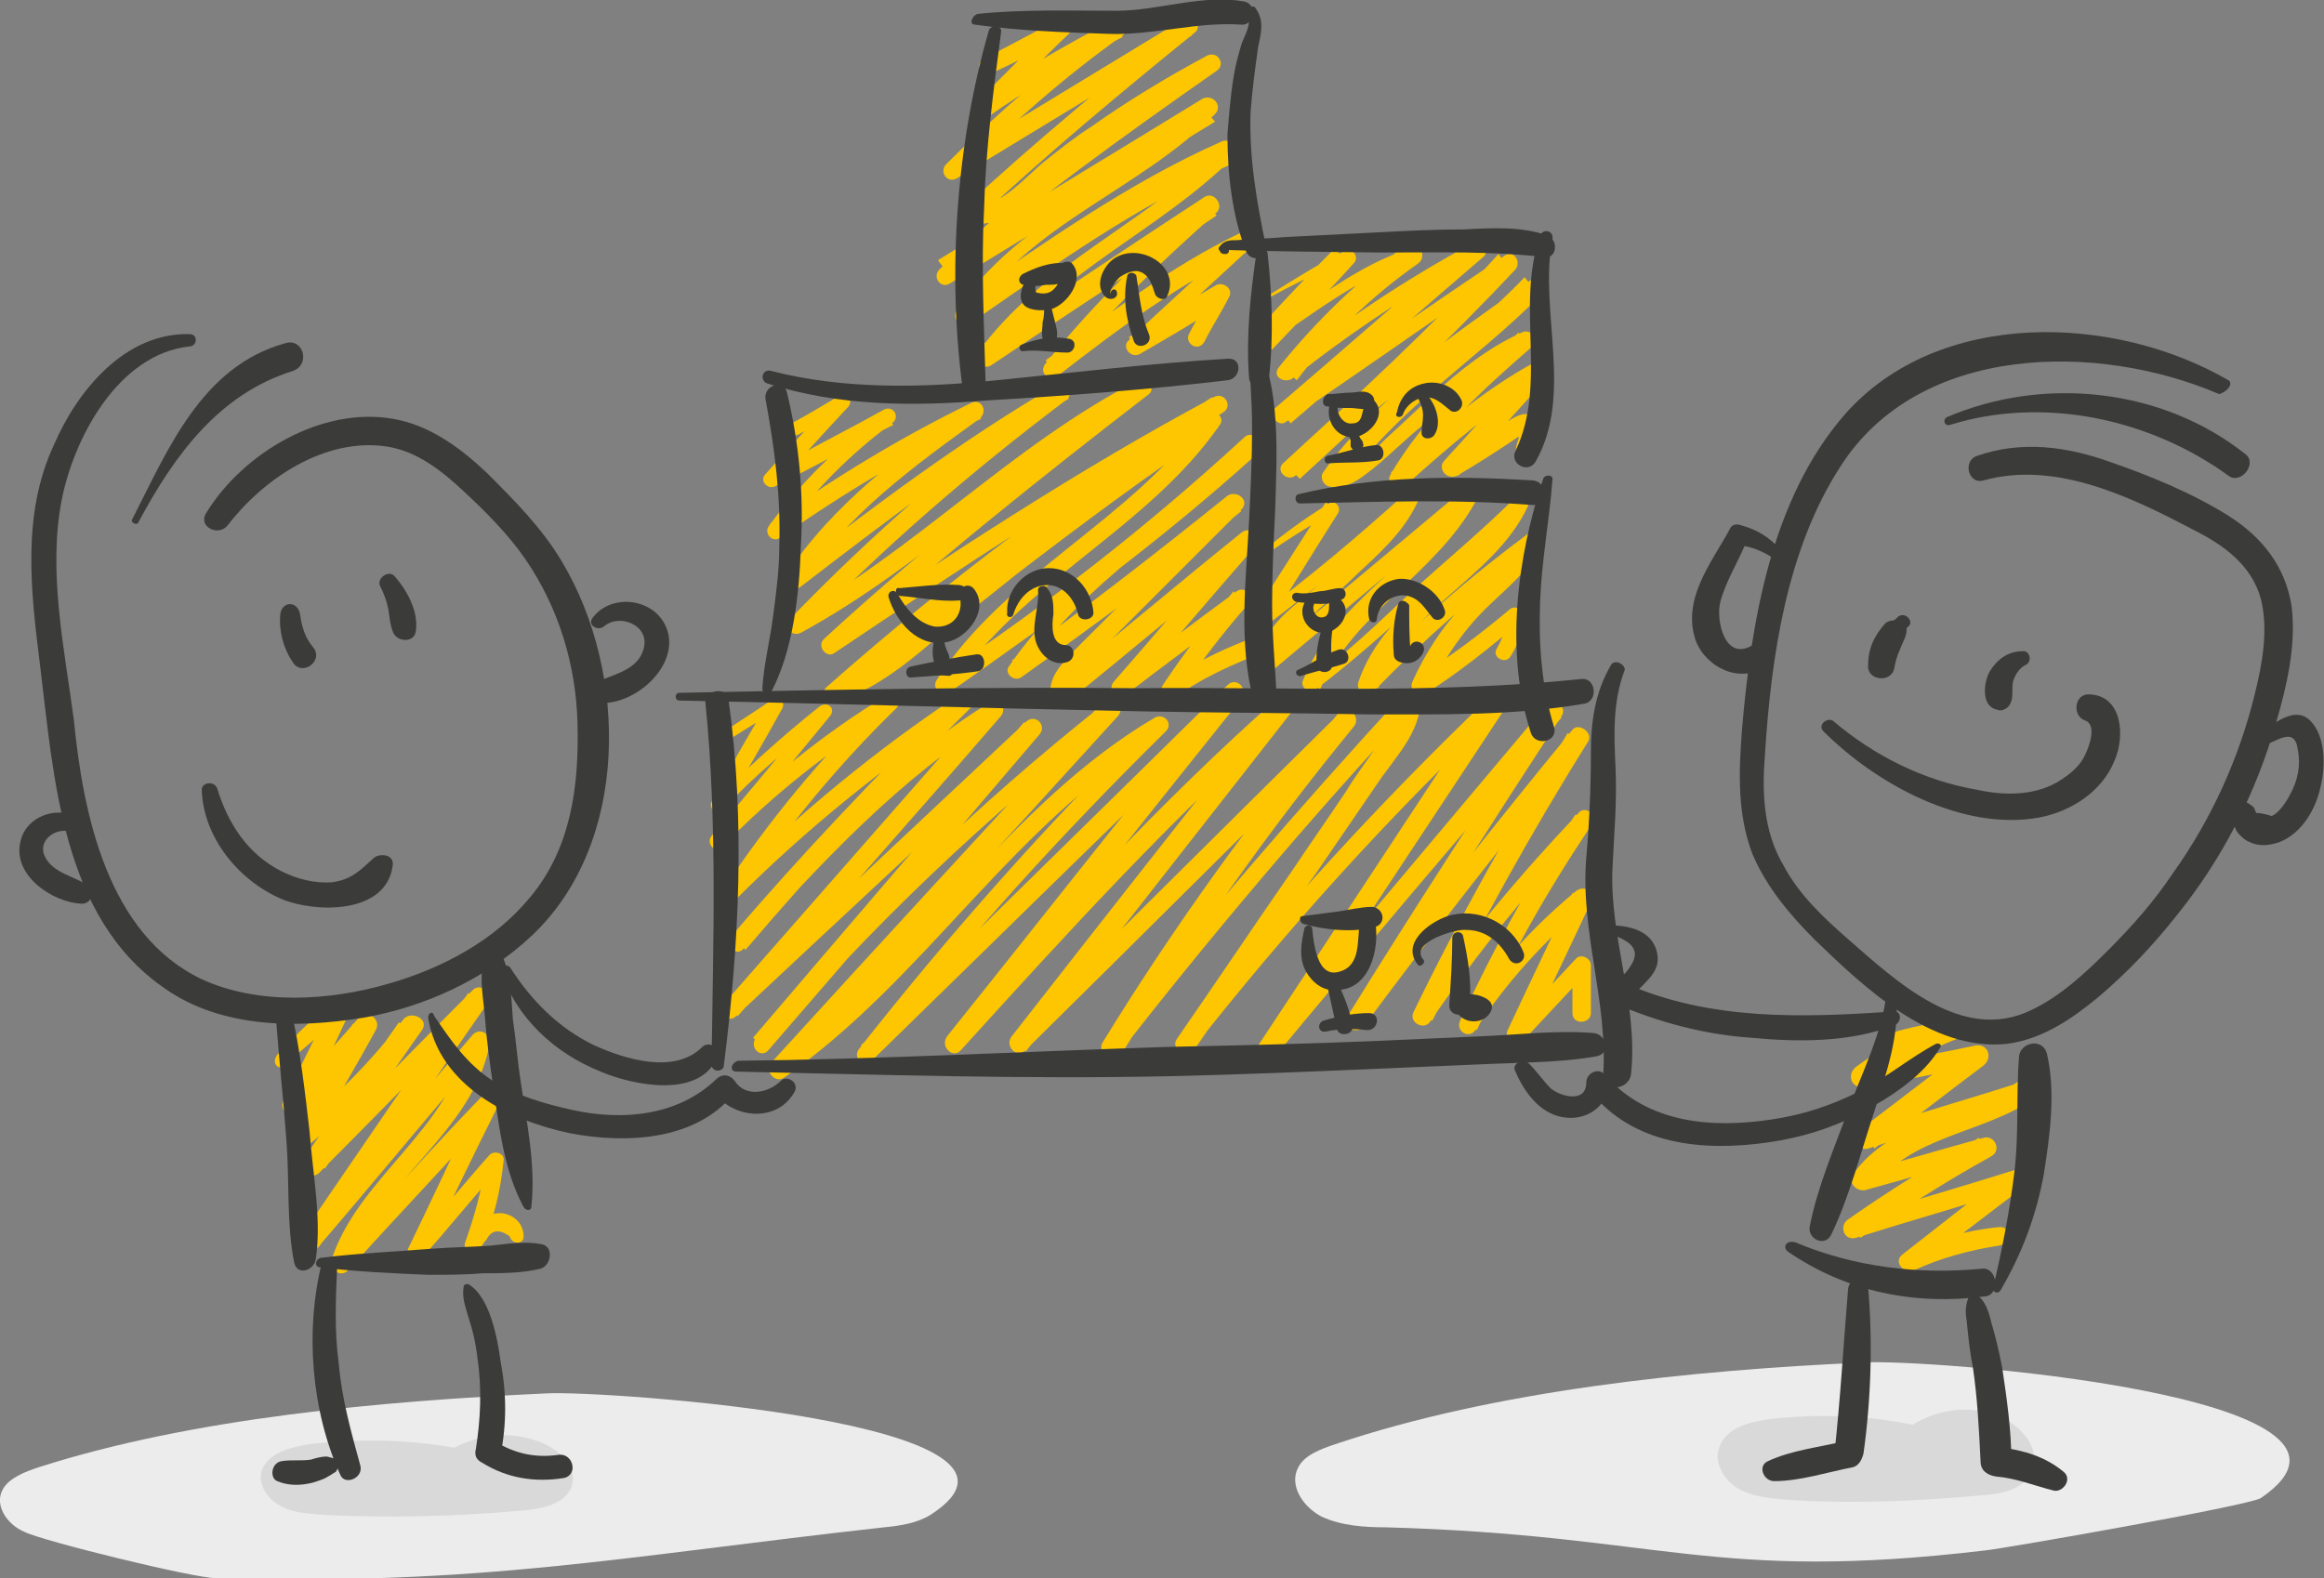 <?xml version="1.0" encoding="utf-8"?>
<!-- Generator: Adobe Illustrator 25.0.1, SVG Export Plug-In . SVG Version: 6.00 Build 0)  -->
<svg version="1.1" id="レイヤー_1" xmlns="http://www.w3.org/2000/svg" xmlns:xlink="http://www.w3.org/1999/xlink" x="0px"
	 y="0px" viewBox="0 0 150.9 102.5" style="enable-background:new 0 0 150.9 102.5;" xml:space="preserve">
<rect x="0" y="0" width="150.9" height="102.5" fill="#808080" stroke="none"/>
<style type="text/css">
	.st0{fill:#FDC600;}
	.st1{fill:#ECECEC;}
	.st2{fill:#D9D9D9;}
	.st3{fill:#3B3B3A;}
</style>
<g>
	<g>
		<path class="st0" d="M122.5,68c1.4,0,2.8-0.3,4.2-0.5c-0.1-0.4-0.2-0.8-0.3-1.3c-2.2,0.7-4.1,1.8-5.9,3.1
			c-0.6,0.5-0.3,1.4,0.5,1.3c2.5-0.4,4.9-0.9,7.4-1.4c-0.2-0.4-0.4-0.8-0.7-1.1c-2.4,1.8-4.7,3.6-7.1,5.4c-0.6,0.4,0.1,1.3,0.7,1.1
			c3.4-1.1,6.9-2.1,10.3-3.2c-0.2-0.4-0.3-0.8-0.5-1.2c-3.4,2.4-8.3,2.5-10.8,6.1c-0.3,0.5,0.2,1.1,0.8,1c2.6-0.7,5.2-1.5,7.9-2.2
			c-0.2-0.4-0.3-0.8-0.5-1.2c-2.9,1.6-5.8,3.4-8.5,5.3c-0.6,0.4-0.3,1.4,0.5,1.2c3.5-1.1,7-2.1,10.5-3.2c-0.2-0.4-0.4-0.7-0.6-1.1
			c-2.3,1.8-4.6,3.6-6.9,5.4c-0.6,0.5,0.2,1.3,0.8,1c1.7-0.8,3.6-1.3,5.5-1.6c0.8-0.1,0.8-1.3,0-1.2c-2.1,0.2-4.2,0.8-6.1,1.7
			c0.2,0.4,0.4,0.7,0.6,1.1c2.4-1.8,4.7-3.6,7.1-5.4c0.5-0.4-0.1-1.3-0.6-1.1c-3.5,1.1-7,2.1-10.5,3.2c0.2,0.4,0.3,0.8,0.5,1.2
			c2.8-1.9,5.6-3.7,8.5-5.3c0.7-0.4,0.2-1.4-0.5-1.2c-2.6,0.7-5.2,1.5-7.9,2.2c0.3,0.3,0.5,0.6,0.8,1c2.3-3.3,7.1-3.5,10.3-5.7
			c0.6-0.4,0.3-1.5-0.5-1.2c-3.4,1.1-6.9,2.1-10.3,3.2c0.2,0.4,0.3,0.8,0.5,1.2c2.4-1.8,4.7-3.6,7.1-5.4c0.6-0.5,0.3-1.4-0.5-1.3
			c-2.4,0.5-4.9,1-7.4,1.4c0.2,0.4,0.4,0.8,0.5,1.3c1.7-1.3,3.6-2.3,5.6-3.1c0.8-0.3,0.5-1.4-0.3-1.3c-1.3,0.3-2.7,0.5-3.9,0.9
			C121.9,67.3,122,68,122.5,68L122.5,68z"/>
	</g>
	<path class="st1" d="M86.7,93.8c-0.9,0.3-2,0.7-2.4,1.5c-0.6,1.1,0.2,2.5,1.5,3.2c1.3,0.6,2.8,0.7,4.2,0.7
		c17.9,0.5,21.2,3.6,38.9,1.5c1.1-0.1,17.1-2.9,17.9-3.4c9.8-6.7-22.1-9.1-25.9-8.8C109.8,89,97.1,90.3,86.7,93.8z"/>
	<path class="st2" d="M124.5,92.6c-3.2-0.7-6.6-0.8-9.8-0.4c-1.3,0.2-2.7,0.6-3.1,1.9c-0.3,1,0.4,2.1,1.3,2.6s1.9,0.6,3,0.7
		c4.3,0.3,8.7,0.1,13-0.3c1.2-0.1,2.5-0.4,3-1.5c0.7-1.4-0.6-3-2.1-3.6c-2.1-0.9-4.7-0.4-6.5,1.2"/>
	<g>
		<path class="st3" d="M144.7,24.7c-7.4-4.3-18.8-4.7-24.9,2.2c-4.8,5.5-6.1,13.5-6.7,20.6c-0.2,2.7-0.3,5.4,0.7,8
			c0.9,2.1,2.4,3.9,4,5.5c3.2,3.1,7.6,7.3,12.5,6.8c2.3-0.3,4.2-1.6,5.9-3c1.9-1.6,3.6-3.4,5.1-5.3c3-3.7,5.2-8,6.5-12.6
			c0.7-2.4,1.3-5,1-7.5c-0.4-2.6-1.9-4.5-4.1-5.9c-2.4-1.5-5.1-2.6-7.7-3.5c-2.8-1-5.7-1.4-8.6-0.4c-1,0.3-0.6,1.9,0.4,1.6
			c4.7-1.3,9.6,1.1,13.6,3.2c2,1,3.8,2.3,4.4,4.5c0.5,2,0.1,4.2-0.4,6.2c-1,4.1-2.8,8.1-5.3,11.6c-1.2,1.8-2.6,3.4-4.2,5
			c-1.5,1.5-3.1,3-5,3.9c-4.5,2.2-8.8-1.9-11.9-4.6c-1.6-1.4-3.2-2.9-4.2-4.8c-1.3-2.2-1.4-4.7-1.2-7.2c0.4-6.3,1.4-13.3,4.9-18.7
			c5.1-8,16.7-8.1,24.6-4.7C144.7,25.4,145,24.9,144.7,24.7L144.7,24.7z"/>
	</g>
	<g>
		<path class="st3" d="M122.5,64.5c-0.3,2.6-1.6,5.2-2.5,7.6c-0.9,2.5-2,5-2.5,7.6c-0.1,0.8,1,1.3,1.4,0.5c1.2-2.5,1.9-5.3,2.8-8
			c0.8-2.6,1.7-5,1.4-7.8C123,64.2,122.5,64.2,122.5,64.5L122.5,64.5z"/>
	</g>
	<g>
		<path class="st3" d="M116.1,81.3c3.8,2.6,8.2,3.5,12.8,2.9c1-0.1,0.8-1.9-0.2-1.8c-4.1,0.4-8.3-0.1-12.1-1.7
			C116,80.5,115.7,81,116.1,81.3L116.1,81.3z"/>
	</g>
	<g>
		<path class="st3" d="M129.9,83.8c1.4-2.4,2.3-4.8,2.8-7.5c0.4-2.5,0.8-5.4,0.2-7.9c-0.3-1-1.7-0.7-1.8,0.2c-0.2,2.5,0,5-0.3,7.5
			c-0.3,2.5-0.8,5.1-1.4,7.6C129.4,83.9,129.7,84.1,129.9,83.8L129.9,83.8z"/>
	</g>
	<g>
		<path class="st3" d="M126.6,27.6c6.1-1.9,13-0.4,18.1,3.3c0.8,0.6,1.9-0.8,1.1-1.4c-5.4-4.3-13.1-5.1-19.4-2.4
			C126.1,27.3,126.3,27.7,126.6,27.6L126.6,27.6z"/>
	</g>
	<g>
		<path class="st3" d="M115.6,35.7c-0.7-0.8-1.5-1.3-2.6-1.6c-0.3-0.1-0.6,0-0.7,0.3c-1.2,2.2-3.1,4.5-2.2,7.2
			c0.7,1.8,2.9,2.8,4.5,1.7c0.9-0.6,0.1-1.9-0.8-1.4c-1.8,1.1-2.4-1.6-2.1-2.8c0.4-1.5,1.3-2.8,1.8-4.2c-0.2,0.2-0.4,0.3-0.6,0.5
			c0.8,0.1,1.6,0.4,2.3,0.9C115.5,36.5,115.9,36,115.6,35.7L115.6,35.7z"/>
	</g>
	<g>
		<path class="st3" d="M123.2,40.1c-0.1,0.1-0.2,0.2-0.3,0.2c0.2,0,0.3,0,0.5,0.1c0,0,0,0,0,0c-0.3-0.2-0.8-0.1-1,0.1
			c-0.7,0.8-1.1,1.6-1.1,2.7c-0.1,1,1.5,1.2,1.7,0.2c0.1-0.7,0.4-1.3,0.7-2c0.1-0.3,0.2-0.7-0.1-1c0,0,0,0,0,0
			c0.1,0.1,0.1,0.3,0.2,0.4c0.1-0.1,0.1-0.1,0.2-0.2C124.2,40.2,123.6,39.7,123.2,40.1L123.2,40.1z"/>
	</g>
	<g>
		<path class="st3" d="M131.3,42.3c-0.9,0-1.6,0.5-2.1,1.3c-0.4,0.7-0.6,2.3,0.5,2.5c0.2,0.1,0.5,0,0.7-0.2c0.4-0.5,0.2-1,0.3-1.6
			c0.1-0.4,0.4-0.9,0.8-1.1C132,43,131.8,42.2,131.3,42.3L131.3,42.3z"/>
	</g>
	<g>
		<path class="st3" d="M118.4,47.5c3.4,3.4,9,6.5,14,5.6c2.1-0.4,4.1-1.7,4.9-3.7c0.7-1.6,0.5-4.2-1.6-4.3c-1-0.1-1.2,1.4-0.3,1.7
			c0.8,0.3,0.2,1.8,0,2.2c-0.3,0.7-0.9,1.2-1.5,1.6c-1.6,1.1-3.7,1.1-5.5,0.7c-3.5-0.6-6.7-2.2-9.4-4.5
			C118.6,46.6,118,47.1,118.4,47.5L118.4,47.5z"/>
	</g>
	<g>
		<path class="st3" d="M120,83.7c-0.3,3.6-0.5,7.2-0.9,10.8c0.2-0.3,0.5-0.6,0.7-0.9c-1.7,0.4-3.5,0.6-5,1.3
			c-0.7,0.3-0.3,1.3,0.4,1.3c1.7,0,3.5-0.6,5.1-0.9c0.4-0.1,0.6-0.5,0.7-0.9c0.5-3.6,0.6-7.3,0.3-10.8
			C121.2,82.9,120.1,82.9,120,83.7L120,83.7z"/>
	</g>
	<g>
		<path class="st3" d="M127.9,84.1c-0.3,0.6-0.3,1.1-0.2,1.7c0.1,1,0.2,2,0.4,3c0.3,2,0.4,4.1,0.5,6.1c0,0.6,0.4,0.9,1,1
			c1.3,0.1,2.5,0.6,3.7,0.9c0.6,0.2,1.3-0.7,0.7-1.2c-1.2-1-2.6-1.4-4.1-1.6c0.2,0.3,0.5,0.6,0.7,0.9c0-2-0.3-4.1-0.6-6.1
			c-0.2-1-0.4-1.9-0.7-2.9c-0.2-0.8-0.4-1.5-1.1-1.9C128.1,84,128,84,127.9,84.1L127.9,84.1z"/>
	</g>
	<path class="st1" d="M2.5,95.3c-0.9,0.3-1.9,0.7-2.3,1.4c-0.6,1,0.2,2.3,1.4,2.8c1.2,0.6,11,3,12.4,3c17.3,0.5,26.3-1.4,43.4-3.3
		c1.1-0.1,2.2-0.3,3-0.8c9.4-6-21.2-8.1-24.9-7.9C24.7,91,12.5,92.1,2.5,95.3z"/>
	<path class="st2" d="M29.9,94.1c-3.2-0.6-6.5-0.7-9.8-0.3c-1.3,0.2-2.7,0.6-3.1,1.7c-0.3,0.9,0.4,1.9,1.2,2.3
		c0.9,0.5,1.9,0.5,2.9,0.6c4.3,0.2,8.6,0.1,12.9-0.3c1.2-0.1,2.5-0.4,3-1.3c0.7-1.3-0.6-2.7-2.1-3.2c-2.1-0.8-4.7-0.3-6.4,1.1"/>
	<g>
		<path class="st0" d="M18.5,69.2c1.3-1.2,2.6-2.3,4-3.4c-0.3-0.2-0.6-0.4-0.9-0.7c-1.1,2.1-2.1,4.3-3.2,6.4c-0.3,0.6,0.5,1.3,1,0.8
			c1.5-1.7,3-3.3,4.6-5c-0.4-0.3-0.7-0.5-1.1-0.8c-1.3,2.3-2.7,4.7-4,7.1c-0.4,0.7,0.5,1.3,1.1,0.8c2.7-2.2,5-4.6,7.1-7.3
			c-0.4-0.2-0.8-0.4-1.2-0.7c-2.1,3-4.2,6-6.3,9c-0.4,0.6,0.5,1.3,1.1,0.8c3.6-3.6,7.1-7.2,10.7-10.9c-0.3-0.3-0.7-0.5-1-0.8
			c-3.7,5.3-7.3,10.6-11,16c-0.4,0.6,0.6,1.3,1,0.8c3.7-4.3,7.3-8.7,11-13c-0.4-0.2-0.7-0.4-1.1-0.6c-1.1,5.7-7.1,8.8-8.8,14.2
			c-0.2,0.6,0.7,1.1,1.1,0.6c3.1-3.4,6.3-6.8,9.4-10.2c-0.3-0.2-0.6-0.5-1-0.7c-1.5,3.2-3,6.4-4.5,9.5c-0.2,0.5,0.4,1.1,0.9,0.6
			c1.7-1.9,3.3-3.9,5-5.8c-0.3-0.1-0.6-0.2-0.9-0.4c-0.2,1.8-0.7,3.5-1.3,5.2c-0.2,0.6,0.7,0.9,1,0.4c0.1-0.2,0.2-0.4,0.4-0.6
			c0.3-0.6,0.8-0.7,1.5-0.2c0.1,0.5,0.9,0.6,0.9,0c0-0.8-0.6-1.4-1.4-1.5c-1.1-0.1-1.8,0.9-2.3,1.7c0.3,0.1,0.7,0.3,1,0.4
			c0.8-1.8,1.2-3.6,1.4-5.5c0.1-0.5-0.6-0.7-0.9-0.4c-1.7,1.9-3.3,3.9-5,5.8c0.3,0.2,0.6,0.4,0.9,0.6c1.5-3.2,3-6.3,4.6-9.5
			c0.3-0.6-0.5-1.3-1-0.7c-3.2,3.3-6.3,6.8-9.4,10.2c0.4,0.2,0.7,0.4,1.1,0.6c1.7-5.5,7.7-8.4,8.8-14.2c0.1-0.6-0.6-1.1-1.1-0.6
			c-3.7,4.3-7.3,8.7-11,13c0.3,0.3,0.7,0.5,1,0.8c3.7-5.3,7.3-10.6,11-15.9c0.4-0.6-0.5-1.3-1-0.8c-3.6,3.6-7.1,7.2-10.7,10.8
			c0.4,0.3,0.7,0.5,1.1,0.8c2.1-3,4.2-6,6.3-9c0.5-0.7-0.7-1.3-1.2-0.7c-2,2.6-4.3,5-6.9,7c0.4,0.3,0.7,0.5,1.1,0.8
			c1.3-2.4,2.7-4.7,4-7.1c0.4-0.7-0.6-1.4-1.1-0.8c-1.5,1.7-3,3.4-4.5,5.1c0.3,0.3,0.7,0.5,1,0.8c1-2.2,2-4.3,3-6.5
			c0.3-0.6-0.4-1.1-0.9-0.7c-1.3,1.1-2.6,2.3-3.8,3.6C17.5,69,18.1,69.6,18.5,69.2L18.5,69.2z"/>
	</g>
	<g>
		<path class="st3" d="M12.3,21.7c-4.2-0.1-7.3,3.7-8.8,7.2c-2.1,4.5-1.5,9.5-0.9,14.3c0.9,7.3,1.4,16.4,8.1,21
			c3.7,2.6,8.6,2.6,12.9,1.9c4-0.7,7.9-2.5,10.9-5.3c6.4-6,6.3-17.1,2-24.3c-1.3-2.2-3.1-4-4.9-5.8c-1.7-1.6-3.7-3.1-6.1-3.5
			c-4.6-0.8-9.7,2.2-12.1,6.1c-0.6,0.9,0.8,1.6,1.4,0.8c2.3-3,6.3-5.7,10.3-5.1c2,0.3,3.6,1.6,5,2.9c1.4,1.3,2.9,2.8,4,4.4
			c2.2,3.2,3.3,6.9,3.4,10.7c0.1,4-0.4,8.1-3.1,11.3c-2.3,2.8-5.7,4.6-9.2,5.6c-3.8,1.1-8.4,1.4-12.1-0.3
			c-6.1-2.9-7.7-10.7-8.3-16.8C4.2,42.2,3.1,37.2,4,32.5c0.8-4.1,3.7-9.5,8.3-10C12.8,22.5,12.9,21.7,12.3,21.7L12.3,21.7z"/>
	</g>
	<g>
		<path class="st3" d="M17.9,65.9c0.2,2.7,0.5,5.5,0.7,8.2c0.2,2.6,0,5.4,0.5,7.9c0.2,0.9,1.3,0.5,1.4-0.2c0.4-2.6-0.2-5.6-0.4-8.3
			c-0.3-2.6-0.6-5.3-1.2-7.9C18.8,65.2,17.9,65.3,17.9,65.9L17.9,65.9z"/>
	</g>
	<g>
		<path class="st3" d="M20.7,82.3c2.4,0.3,4.8,0.4,7.1,0.5c1.2,0,2.4,0,3.5-0.1c1.2,0,2.6,0,3.8-0.3c0.7-0.2,0.9-1.5,0-1.6
			c-1.1-0.2-2.2,0-3.2,0.1c-1.3,0.1-2.5,0.1-3.8,0.2c-2.5,0.2-4.9,0.3-7.3,0.6C20.5,81.8,20.4,82.2,20.7,82.3L20.7,82.3z"/>
	</g>
	<g>
		<path class="st3" d="M34.5,78.4c0.3-2.7-0.3-5.5-0.7-8.2c-0.2-1.3-0.3-2.7-0.5-4c-0.1-1.3-0.1-2.7-0.6-3.9c-0.2-0.6-1.2-0.7-1.3,0
			c-0.3,1.3,0,2.6,0.1,3.9c0.1,1.4,0.3,2.8,0.5,4.2c0.4,2.7,0.7,5.6,2,8C34.2,78.7,34.5,78.6,34.5,78.4L34.5,78.4z"/>
	</g>
	<g>
		<path class="st3" d="M20.9,82c-1.1,4.4-0.7,9.6,1.2,13.8c0.3,0.7,1.5,0.2,1.3-0.6c-0.6-2.2-1.2-4.3-1.4-6.6
			c-0.3-2.2-0.2-4.3-0.1-6.5C21.9,81.6,21,81.5,20.9,82L20.9,82z"/>
	</g>
	<g>
		<path class="st3" d="M21.9,94.7c-0.1,0.1-0.6-0.1-0.7-0.1c-0.3,0-0.7,0.1-1,0.2c-0.6,0.1-1.3,0-1.9,0.1C17.6,95,17.5,96,18,96.2
			c0.7,0.3,1.5,0.3,2.3,0.1c0.3-0.1,0.7-0.2,1-0.4c0.2-0.1,0.3-0.2,0.5-0.3c0.1-0.1,0.2-0.5,0.3-0.6C22.4,94.9,22.2,94.6,21.9,94.7
			L21.9,94.7z"/>
	</g>
	<g>
		<path class="st3" d="M30.1,83.6c-0.1,0.7,0.1,1.2,0.3,1.9c0.3,0.9,0.5,1.8,0.6,2.7c0.3,2,0.2,4-0.1,5.9c-0.1,0.4,0,0.7,0.4,0.9
			c1.6,1,3.4,1.3,5.3,1c1-0.2,0.6-1.7-0.4-1.5c-1.5,0.2-2.8-0.1-4.1-0.9c0.1,0.3,0.3,0.6,0.4,0.9c0.4-2,0.4-4,0-6.1
			c-0.2-1.5-0.7-4.2-2.1-5C30.3,83.4,30.1,83.4,30.1,83.6L30.1,83.6z"/>
	</g>
	<g>
		<path class="st3" d="M9,33.9c2.3-4.3,5.2-8.3,10-9.8c1.2-0.4,0.7-2.2-0.5-1.8c-5.4,1.5-7.6,6.9-9.9,11.4C8.4,33.9,8.9,34.2,9,33.9
			L9,33.9z"/>
	</g>
	<g>
		<path class="st3" d="M39.2,40.7c1-0.9,3-0.1,2.6,1.4c-0.4,1.6-2.3,1.7-3.4,2.4c-0.5,0.3-0.4,1,0.1,1.1c2.3,0.5,5.4-2,4.9-4.4
			c-0.5-2.3-3.6-2.8-4.9-1.1C38.1,40.6,38.8,41,39.2,40.7L39.2,40.7z"/>
	</g>
	<g>
		<path class="st3" d="M5.4,53.3c-1.4-1.1-3.8-0.4-4.1,1.5c-0.4,2.1,2.1,3.8,4,3.9c0.7,0,0.9-0.9,0.4-1.2c-0.9-0.6-2.3-0.8-2.8-1.9
			c-0.5-1.1,0.9-2,1.9-1.5C5.2,54.2,5.8,53.6,5.4,53.3L5.4,53.3z"/>
	</g>
	<g>
		<path class="st3" d="M18.2,39.9c-0.1,1.1,0.2,2.2,0.8,3.1c0.6,1,2.1-0.1,1.3-1c-0.5-0.6-0.7-1.3-0.8-2C19.4,39,18.3,39,18.2,39.9
			L18.2,39.9z"/>
	</g>
	<g>
		<path class="st3" d="M24.7,38.1c0.2,0.4,0.4,0.9,0.5,1.4c0.1,0.5,0.1,1,0.3,1.5c0.2,0.7,1.4,0.8,1.5,0c0.2-1.3-0.6-2.7-1.4-3.6
			C25.2,37,24.4,37.6,24.7,38.1L24.7,38.1z"/>
	</g>
	<g>
		<path class="st3" d="M13.1,51.3c0.1,3.1,2.4,5.9,5.2,7.1c2.2,0.9,6.8,1,7.2-2.2c0.1-0.7-0.8-0.8-1.2-0.5c-0.9,0.8-1.4,1.4-2.7,1.6
			c-1.1,0.1-2.3-0.2-3.3-0.7c-2.2-1.1-3.5-3.1-4.2-5.4C13.9,50.7,13.1,50.8,13.1,51.3L13.1,51.3z"/>
	</g>
	<g>
		<g>
			<path class="st0" d="M64.3,4.8C66,4,67.6,3.2,69.2,2.4c-0.2-0.3-0.5-0.6-0.7-0.9C66.8,3.3,65,5,63.3,6.8
				c-0.4,0.5,0.2,1.3,0.7,0.9c2.8-2,5.8-3.7,8.9-5.3c-0.2-0.3-0.4-0.6-0.6-1c-3.9,2.8-7.5,5.9-10.9,9.3c-0.4,0.5,0.1,1.2,0.7,0.9
				c5.1-3.1,10.2-6.2,15.3-9.3C77.2,2,77,1.7,76.7,1.4c-4.7,3.9-9.5,7.8-14,12c-0.2,0.2-0.2,0.7,0.1,0.9c1.1,0.5,2,0.1,2.9-0.6
				c1.5-1.1,2.9-2.4,4.4-3.5C73,8.1,75.9,6.2,79,4.6c-0.2-0.3-0.4-0.7-0.6-1C72.4,7.9,66.3,12.2,61,17.5c-0.5,0.5,0.1,1.3,0.7,0.9
				c5.7-3.5,11.5-7,17.2-10.5c-0.3-0.3-0.5-0.6-0.8-1c-4.9,5-12.1,7.3-16,13.3c-0.3,0.5,0.3,1.2,0.9,0.8c5.5-3.8,10.9-7.7,17.1-10.4
				c-0.3-0.3-0.5-0.7-0.8-1c-4.9,4.9-11.7,7.6-15.8,13.3c-0.4,0.5,0.4,1.2,0.9,0.8c4.9-3.3,9.8-6.5,14.6-9.7c-0.3-0.3-0.5-0.6-0.8-1
				c-3.6,3.3-7.2,6.7-10.3,10.6c-0.5,0.6,0.2,1.2,0.8,0.8c4-3.1,8-6.1,12.6-8.2c-0.2-0.3-0.5-0.6-0.7-0.9c-2.4,2.3-4.9,4.5-7.3,6.8
				c-0.5,0.4,0.1,1.2,0.7,0.9c1.9-1.1,3.8-2.2,5.6-3.4c-0.3-0.3-0.5-0.5-0.8-0.8c-0.5,1-1.1,1.9-1.6,2.9c-0.3,0.6,0.6,1.2,1,0.5
				c0.5-1,1.1-1.9,1.6-2.9c0.3-0.5-0.3-1-0.8-0.8c-1.9,1.1-3.8,2.2-5.7,3.4c0.2,0.3,0.5,0.6,0.7,0.9c2.4-2.3,4.8-4.5,7.3-6.8
				c0.5-0.5-0.1-1.1-0.7-0.9c-4.6,2.2-8.6,5.3-12.7,8.3c0.2,0.3,0.5,0.6,0.7,0.9c3.1-3.8,6.7-7.2,10.4-10.5c0.5-0.5-0.2-1.4-0.8-1
				c-4.9,3.2-9.8,6.5-14.6,9.7c0.3,0.3,0.6,0.6,0.9,0.8c4.1-5.6,10.8-8.3,15.6-13.1c0.6-0.5-0.2-1.3-0.8-1
				c-6.1,2.7-11.5,6.6-17.1,10.4c0.3,0.3,0.6,0.6,0.9,0.8c3.8-5.9,11-8.1,15.8-13c0.5-0.5-0.1-1.3-0.8-1c-5.7,3.5-11.5,7-17.2,10.5
				c0.2,0.3,0.5,0.6,0.7,0.9C67,13.1,73,8.8,79,4.6c0.6-0.4,0.1-1.3-0.6-1c-2.6,1.4-5.1,2.9-7.5,4.6c-1.1,0.7-2.1,1.5-3.1,2.3
				c-0.9,0.7-3.1,3.2-4.3,2.7c0,0.3,0.1,0.6,0.1,0.9c4.5-4.2,9.2-8.1,14-12c0.5-0.4-0.2-1.2-0.7-0.9c-5.1,3.1-10.2,6.2-15.3,9.3
				c0.2,0.3,0.5,0.6,0.7,0.9c3.3-3.3,6.8-6.4,10.6-9.1c0.6-0.4,0.1-1.3-0.6-1c-3.1,1.6-6,3.3-8.9,5.3c0.2,0.3,0.5,0.6,0.7,0.9
				c1.8-1.8,3.5-3.6,5.3-5.3c0.5-0.5-0.1-1.2-0.7-0.9c-1.6,0.8-3.2,1.7-4.8,2.5C63.2,4.2,63.8,5,64.3,4.8L64.3,4.8z"/>
		</g>
		<g>
			<path class="st0" d="M82.3,19.4c1.6-0.9,3.3-1.7,5-2.5c-0.2-0.3-0.4-0.5-0.6-0.8c-1.8,1.8-3.6,3.7-5.3,5.6
				c-0.4,0.4,0.1,1.2,0.7,0.8c3-2,6.1-4.5,9.6-5.6c-0.1-0.3-0.3-0.7-0.4-1c-3.1,2.3-5.9,5-8.3,8c-0.4,0.6,0.4,1,0.9,0.7
				c3.8-3,7.8-5.7,12.1-8c-0.2-0.3-0.5-0.6-0.7-0.9c-4.2,3.6-8.3,7.2-12.5,10.8c-0.5,0.4,0.2,1.3,0.7,0.9c4.9-3.3,9.7-6.7,14.5-10
				c-0.2-0.3-0.5-0.6-0.7-0.9c-4.4,4.8-9.2,9.2-14,13.6c-0.5,0.5,0.3,1.2,0.8,0.8c5-4.3,10.2-8.2,15.6-12c-0.2-0.3-0.5-0.6-0.7-0.9
				c-4.2,4.4-9.6,7.7-13.1,12.7c-0.2,0.3,0,0.8,0.4,0.9c1.2,0.2,2-0.5,2.9-1.2c1.1-0.9,2.1-1.9,3.2-2.8c2.1-2,4.2-3.9,6.9-5.1
				c-0.2-0.3-0.5-0.6-0.7-0.9c-3.1,2.8-6.2,5.6-8.3,9.2c-0.4,0.6,0.5,1.2,1,0.7c2.9-2.6,5.8-5.1,9.1-7c-0.3-0.3-0.5-0.6-0.8-1
				c-1.9,2.1-3.8,4.2-5.8,6.4c-0.5,0.5,0.1,1.3,0.8,1c1.2-0.7,2.3-1.4,3.5-2.2c0.6-0.4,0.6-0.5,0.4,0.1c-0.1,0.4-0.1,0.5,0,0.9
				c0.2,0.7,1.3,0.4,1.1-0.3c-0.1-0.5,0.6-1.1,0.5-1.6c-0.1-0.5-0.3-0.9-0.9-0.9c-0.7-0.1-1.6,0.7-2.2,1.1c-1,0.6-2,1.3-3.1,1.9
				c0.3,0.3,0.5,0.6,0.8,1c1.9-2.1,3.8-4.2,5.8-6.4c0.5-0.5-0.1-1.3-0.8-1c-3.5,1.9-6.5,4.5-9.4,7.2c0.3,0.2,0.6,0.5,1,0.7
				c2.1-3.5,5.1-6.2,8.2-8.9c0.6-0.5-0.2-1.2-0.7-0.9c-2.2,1-4.1,2.5-5.8,4.1c-0.9,0.8-1.8,1.7-2.7,2.5c-0.8,0.7-2.4,2.7-3.5,2.5
				c0.1,0.3,0.2,0.6,0.4,0.9c3.4-5,8.7-8.2,12.9-12.5c0.4-0.4-0.1-1.2-0.7-0.9c-5.5,3.8-10.7,7.8-15.8,12.1c0.3,0.3,0.5,0.5,0.8,0.8
				c4.8-4.4,9.6-8.9,14-13.6c0.4-0.5-0.1-1.3-0.7-0.9c-4.9,3.3-9.7,6.6-14.6,10c0.2,0.3,0.5,0.6,0.7,0.9c4.2-3.6,8.3-7.2,12.5-10.8
				c0.5-0.4-0.1-1.2-0.7-0.9c-4.4,2.4-8.5,5.1-12.3,8.2c0.3,0.2,0.6,0.4,0.9,0.7c2.2-2.9,4.9-5.5,7.9-7.6c0.5-0.4,0.2-1.2-0.4-1
				c-3.6,1.1-6.7,3.7-9.8,5.8c0.2,0.3,0.4,0.6,0.7,0.8c1.8-1.9,3.6-3.7,5.3-5.6c0.4-0.4-0.1-1.1-0.6-0.8c-1.6,0.8-3.2,1.8-4.8,2.8
				C81.5,19,81.9,19.6,82.3,19.4L82.3,19.4z"/>
		</g>
		<g>
			<path class="st0" d="M51.9,28.2c1-0.6,2.1-1.2,3.1-1.8c-0.2-0.2-0.4-0.5-0.6-0.7c-1.6,1.7-3.2,3.4-4.7,5.1
				c-0.4,0.4,0.1,1,0.6,0.8c2.6-1.3,5.1-2.7,7.7-4c-0.2-0.3-0.4-0.6-0.5-0.9c-2.9,2.1-5.5,4.6-7.6,7.5c-0.3,0.5,0.3,1.1,0.8,0.7
				c4.1-2.9,8.5-5.5,13-7.7c-0.2-0.3-0.4-0.7-0.6-1c-4.5,3.2-9,6.5-12.1,11.2c-0.4,0.6,0.5,1.1,1,0.7c5.6-4.3,11.2-8.6,17.4-12.2
				c-0.2-0.3-0.4-0.7-0.6-1c-6.2,4.6-12.1,9.7-17.5,15.3c-0.5,0.5,0.1,1.2,0.7,0.9c8.1-4.4,14.5-11.2,22.6-15.5
				c-0.2-0.3-0.5-0.6-0.7-0.9c-6.9,5.4-13.9,10.8-20.4,16.8c-0.5,0.5,0.2,1.3,0.7,0.9c8.2-5.5,16.4-11,25.1-15.6
				c-0.2-0.3-0.4-0.7-0.6-1c-8.8,5.6-17.2,11.9-25,18.8c-0.5,0.4,0,1.2,0.6,1c2.1-0.7,3.8-1.9,5.5-3.3c2-1.7,4.1-3.3,6.2-5
				c4.3-3.3,8.6-6.5,13.1-9.5c-0.3-0.3-0.6-0.5-0.8-0.8c-4.8,6.8-13,10.2-17.5,17.2c-0.3,0.5,0.3,1.1,0.8,0.8
				c6.9-4.8,13.7-9.8,20-15.5c-0.3-0.3-0.5-0.5-0.8-0.8c-4.8,5.2-11.3,8.7-15.3,14.6c-0.3,0.4,0.3,1,0.8,0.7
				c4.9-3.5,9.7-7,14.3-10.8c-0.3-0.3-0.6-0.6-0.9-0.9c-2.3,2.3-4.6,4.6-6.9,6.9c-1.1,1.1-2.2,2.2-3.3,3.3c-0.7,0.8-1.4,1.5-1.3,2.7
				c0,0.6,0.7,0.8,1.1,0.4c4.1-3.3,8.1-6.7,12.2-10c-0.3-0.3-0.6-0.6-0.9-0.9c-2.8,3.2-5.5,6.4-8.3,9.6c-0.4,0.5,0.2,1.4,0.7,0.9
				c2.6-2,5.2-3.9,7.8-5.9c-0.2-0.3-0.5-0.6-0.7-0.9c-1.6,1.9-3.2,4-4.6,6.1c-0.3,0.5,0.3,1.1,0.8,0.8c1.5-1.1,3.2-1.9,4.9-2.6
				c0.7-0.3,0.4-1.3-0.3-1.1c-1.8,0.7-3.6,1.6-5.2,2.7c0.3,0.3,0.5,0.5,0.8,0.8c1.4-2,2.9-4,4.5-5.8c0.4-0.5-0.1-1.3-0.7-0.9
				c-2.6,1.9-5.2,3.9-7.8,5.8c0.2,0.3,0.5,0.6,0.7,0.9c2.8-3.2,5.5-6.4,8.3-9.6c0.5-0.6-0.3-1.4-0.9-0.9c-4.1,3.3-8.1,6.7-12.2,10
				c0.4,0.1,0.7,0.3,1.1,0.4c0-1.3,1.6-2.4,2.4-3.2c1-1,1.9-1.9,2.9-2.9c1.9-1.9,3.9-3.9,5.8-5.8c0.6-0.6-0.3-1.3-0.9-0.9
				c-4.6,3.7-9.2,7.3-14,10.7c0.3,0.2,0.5,0.5,0.8,0.7c3.9-5.9,10.3-9.4,15.1-14.4c0.5-0.5-0.3-1.3-0.8-0.8
				C74.4,34.3,67.8,39.4,60.9,44c0.3,0.3,0.5,0.5,0.8,0.8c4.6-7,12.8-10.4,17.5-17.2c0.4-0.5-0.4-1.1-0.8-0.8
				c-4.2,2.8-8.2,5.7-12.2,8.8c-2,1.5-4,3.1-5.9,4.7c-2,1.6-3.9,3.3-6.3,4.1c0.2,0.3,0.4,0.7,0.6,1c7.8-6.8,16.1-13,24.8-18.6
				c0.7-0.4,0.1-1.4-0.6-1C70,30.5,61.7,36,53.5,41.5c0.2,0.3,0.5,0.6,0.7,0.9c6.5-5.9,13.4-11.4,20.4-16.8c0.5-0.4-0.2-1.2-0.7-0.9
				c-8.2,4.2-14.5,11.1-22.6,15.5c0.2,0.3,0.5,0.6,0.7,0.9c5.3-5.5,11.1-10.5,17.2-15.1c0.6-0.4,0.1-1.4-0.6-1
				c-6.2,3.6-12,8-17.6,12.3c0.3,0.2,0.6,0.5,1,0.7c2.9-4.5,7.3-7.7,11.6-10.8c0.6-0.5,0.1-1.4-0.6-1c-4.5,2.2-8.8,4.8-13,7.8
				c0.3,0.2,0.5,0.5,0.8,0.7c2-2.8,4.4-5.2,7.1-7.2c0.6-0.4,0.1-1.2-0.5-0.9c-2.5,1.4-5.1,2.7-7.6,4.1c0.2,0.3,0.4,0.5,0.6,0.8
				c1.6-1.7,3.1-3.4,4.7-5.1c0.3-0.4-0.1-1-0.6-0.7c-1,0.6-2,1.2-3.1,1.8C51,27.8,51.4,28.5,51.9,28.2L51.9,28.2z"/>
		</g>
		<g>
			<path class="st0" d="M81.5,36.5c1.7-1.2,3.4-2.3,5.2-3.3c-0.2-0.2-0.4-0.4-0.6-0.6c-1.6,2.5-3.2,5-4.8,7.5
				c-0.3,0.4,0.3,1,0.7,0.7c3.4-2.6,6.8-5.3,9.9-8.2c-0.3-0.2-0.6-0.4-0.8-0.6c-1.1,2.4-3.4,4.1-5.4,5.9c-1.5,1.4-3.9,2.8-3.9,5.1
				c0,0.5,0.6,0.7,1,0.4c4.3-3.6,8.6-7.2,12.9-10.8c-0.3-0.2-0.6-0.4-0.9-0.7c-2.7,4.7-8.2,7.2-10.2,12.3c-0.2,0.4,0.4,0.9,0.8,0.6
				c4.8-3.6,9-8.1,13.6-11.9c-0.3-0.2-0.6-0.4-0.8-0.6C95.9,37,90,39,88.2,44.3c-0.2,0.6,0.6,1,1,0.6c3.3-3.4,6.8-6.5,10.6-9.3
				c-0.3-0.3-0.6-0.5-0.8-0.8c-0.9,1.9-2.7,3.1-4.1,4.6c-1.3,1.4-2.4,3.1-3.2,4.9c-0.2,0.5,0.3,1.1,0.8,0.8c2.2-1.4,4.2-3,6.2-4.7
				c-0.3-0.1-0.6-0.2-0.9-0.4c0,0.8-0.2,1.4-0.6,2.1c-0.4,0.6,0.6,1.1,0.9,0.5c0.5-0.8,0.8-1.6,0.8-2.6c0-0.5-0.6-0.7-0.9-0.4
				c-1.9,1.6-3.9,3.1-6,4.4c0.3,0.3,0.5,0.5,0.8,0.8c0.9-1.9,2.1-3.7,3.6-5.2c1.3-1.3,2.9-2.5,3.7-4.2c0.2-0.5-0.3-1.2-0.8-0.8
				c-3.9,2.9-7.5,6-10.8,9.5c0.3,0.2,0.7,0.4,1,0.6c1.6-5.1,7.5-7.1,9.7-11.8c0.2-0.5-0.4-1.1-0.8-0.6c-2.1,2.1-4.4,4-6.6,6
				c-2.2,2-4.3,4.2-6.8,5.8c0.2,0.2,0.5,0.5,0.7,0.7c2.2-5,7.5-7.5,10.1-12.2c0.3-0.6-0.4-1-0.9-0.7c-4.3,3.6-8.6,7.2-12.9,10.8
				c0.3,0.1,0.6,0.3,1,0.4c0-1.4,1.3-2.3,2.2-3.1c0.9-0.9,1.9-1.7,2.8-2.6c1.5-1.4,3.1-2.8,4-4.7c0.3-0.5-0.4-1-0.8-0.6
				c-3.1,2.8-6.3,5.5-9.7,8c0.2,0.2,0.5,0.5,0.7,0.7c1.6-2.5,3.1-5,4.7-7.5c0.2-0.4-0.3-0.9-0.6-0.6c-1.8,1.1-3.4,2.3-5,3.7
				C80.9,36.2,81.2,36.7,81.5,36.5L81.5,36.5z"/>
		</g>
		<g>
			<path class="st0" d="M46.6,48.5c1.3-0.8,2.7-1.7,4-2.5c-0.2-0.2-0.4-0.4-0.6-0.6c-1.3,2.2-2.6,4.4-3.8,6.7
				c-0.2,0.4,0.3,0.8,0.7,0.5c2.1-2.2,4.4-4.2,6.9-6c-0.2-0.2-0.4-0.5-0.6-0.7c-2.3,2.8-4.6,5.6-7,8.4c-0.4,0.5,0.3,1.2,0.7,0.7
				c3.3-3.4,7-6.3,11-8.8c-0.2-0.3-0.4-0.6-0.7-0.8c-3.8,3.7-7.2,7.8-10.2,12.3c-0.4,0.5,0.4,1.1,0.9,0.6c4.5-4.5,9.5-8.5,14.8-12.1
				c-0.2-0.3-0.5-0.6-0.7-0.9c-5,5-9.9,10.1-14.5,15.5c-0.5,0.6,0.3,1.4,0.8,0.8c5-5.5,10.1-11.1,16.5-15c-0.2-0.3-0.5-0.6-0.7-0.9
				c-5.7,6.5-11.4,13-17.1,19.5c-0.5,0.6,0.3,1.3,0.8,0.8c6.5-6.1,13.1-12.2,19.6-18.3c-0.3-0.3-0.6-0.6-0.9-0.8
				c-5.9,6.8-11.8,13.7-17.6,20.5c0.3,0.3,0.5,0.5,0.8,0.8c6.8-8,14.4-15.2,22.7-21.7c-0.3-0.3-0.6-0.6-0.9-0.8
				c-7.2,7.8-14.3,15.5-21.4,23.3c-0.5,0.5,0.2,1.4,0.8,1c9.2-6.4,14.9-16.6,24.6-22.3c-0.2-0.3-0.5-0.6-0.7-0.9
				c-6.8,6.7-13.1,13.8-19,21.3c-0.5,0.6,0.3,1.3,0.8,0.8c8-7.8,15.9-15.6,23.9-23.3c-0.3-0.3-0.6-0.6-0.9-0.9
				C73.6,52,67.6,59.7,61.5,67.3c-0.5,0.7,0.4,1.5,0.9,0.9c6.9-7.6,13.8-15.2,21.5-22c-0.3-0.3-0.6-0.6-0.9-0.9
				c-5.8,7.3-11.6,14.7-17.3,22c-0.5,0.6,0.3,1.5,0.9,0.9c7.1-7,14.2-14.1,21.3-21.1c-0.3-0.3-0.6-0.6-0.9-0.9
				c-5.6,6.8-10.8,14-15.4,21.5c-0.4,0.6,0.6,1.4,1,0.8c6.1-7.8,12.5-15.4,19.3-22.7c-0.4-0.1-0.7-0.3-1.1-0.4
				c0.1,1.2-0.8,2.2-1.5,3.2c-0.6,0.9-1.3,1.8-1.9,2.8c-1.2,1.8-2.4,3.5-3.6,5.3c-2.5,3.6-4.9,7.2-7.4,10.8c-0.4,0.6,0.6,1.3,1,0.7
				c6.2-7.9,12.9-15.3,20.2-22.2c-0.3-0.2-0.6-0.5-1-0.7C91.5,53,86.4,60.8,81.3,68.5c-0.4,0.6,0.5,1.3,1,0.7
				c6.3-7.6,12.7-15.1,19.1-22.6c-0.3-0.2-0.7-0.5-1-0.7C96,52.6,91.7,59.2,87.5,66c-0.5,0.7,0.7,1.3,1.1,0.6
				c4.6-6.2,9.3-12.2,14.2-18.2c-0.3-0.3-0.7-0.5-1-0.8c-3.6,5.9-7,11.9-10,18.1c-0.4,0.7,0.7,1.3,1.1,0.6
				c3.1-4.5,6.5-8.7,10.3-12.7c-0.3-0.2-0.6-0.5-0.9-0.7c-2.9,4.2-5.3,8.7-7.5,13.4c-0.3,0.7,0.6,1.2,1,0.6c2-3.1,4.5-5.8,7.3-8.2
				c-0.3-0.2-0.6-0.5-1-0.7c-1.4,3-2.8,5.9-4.2,8.9c-0.3,0.6,0.5,1.2,1,0.7c1.4-1.5,2.8-3,4.2-4.5c-0.3-0.1-0.7-0.3-1-0.4
				c0,1,0,2.1,0,3.1c0,0.8,1.2,0.7,1.2,0c0-1,0-2.1,0-3.1c0-0.5-0.7-0.8-1-0.4c-1.4,1.5-2.8,3-4.2,4.5c0.3,0.2,0.6,0.5,1,0.7
				c1.4-3,2.8-5.9,4.2-8.9c0.3-0.6-0.4-1.2-1-0.7c-2.9,2.4-5.4,5.2-7.4,8.4c0.3,0.2,0.7,0.4,1,0.6c2.1-4.7,4.6-9.1,7.5-13.4
				c0.4-0.6-0.5-1.2-0.9-0.7c-3.8,4-7.4,8.3-10.6,12.9c0.4,0.2,0.7,0.4,1.1,0.6c3.1-6.2,6.4-12.2,10.1-18.1c0.4-0.6-0.6-1.3-1-0.8
				C97,53.6,92.2,59.7,87.5,66c0.4,0.2,0.8,0.4,1.1,0.6c4.2-6.8,8.5-13.5,12.8-20.1c0.4-0.6-0.5-1.3-1-0.7
				c-6.3,7.5-12.7,15.1-19,22.6c0.3,0.2,0.6,0.5,1,0.7c5.2-7.7,10.3-15.5,15.4-23.2c0.4-0.6-0.5-1.2-1-0.7
				c-7.2,6.9-14,14.3-20.2,22.2c0.3,0.2,0.7,0.5,1,0.7c2.7-3.9,5.3-7.8,8-11.6c1.3-1.9,2.6-3.8,3.9-5.7c1-1.5,2.8-3.3,2.7-5.3
				c0-0.5-0.7-0.9-1.1-0.4c-6.7,7.3-13.2,14.8-19.3,22.6c0.3,0.3,0.7,0.5,1,0.8c4.5-7.4,9.6-14.6,15.1-21.3c0.5-0.6-0.3-1.5-0.9-0.9
				c-7.1,7-14.2,14.1-21.3,21.1c0.3,0.3,0.6,0.6,0.9,0.9c5.8-7.4,11.5-14.7,17.3-22.1c0.5-0.6-0.3-1.4-0.9-0.9
				c-7.7,6.8-14.6,14.4-21.5,22c0.3,0.3,0.6,0.6,0.9,0.9c6.1-7.6,12.1-15.2,18.2-22.8c0.5-0.6-0.3-1.5-0.9-0.9
				c-7.9,7.8-15.9,15.6-23.8,23.4c0.3,0.2,0.6,0.5,0.9,0.7c5.8-7.5,12.2-14.5,18.9-21.1c0.5-0.5-0.1-1.2-0.7-0.9
				c-9.7,5.7-15.4,15.9-24.6,22.2c0.3,0.3,0.5,0.6,0.8,1c7.2-7.7,14.3-15.5,21.4-23.3c0.5-0.6-0.3-1.3-0.9-0.8
				c-8.2,6.5-15.8,13.8-22.6,21.7c-0.5,0.6,0.3,1.4,0.8,0.8c5.9-6.8,11.8-13.7,17.6-20.5c0.5-0.6-0.3-1.4-0.9-0.8
				c-6.5,6.1-13,12.2-19.5,18.3c0.3,0.3,0.5,0.5,0.8,0.8c5.7-6.5,11.5-13,17.1-19.5c0.4-0.5-0.1-1.3-0.7-0.9
				c-6.5,4-11.6,9.7-16.7,15.3c0.3,0.3,0.6,0.5,0.8,0.8C53.1,56.2,57.9,51,63,46c0.5-0.5-0.1-1.3-0.7-0.9c-5.4,3.6-10.4,7.7-15,12.3
				c0.3,0.2,0.6,0.4,0.9,0.6c2.9-4.3,6.3-8.4,10-12c0.4-0.4-0.1-1.2-0.7-0.8c-4.1,2.5-7.9,5.6-11.2,9c0.2,0.2,0.5,0.5,0.7,0.7
				c2.3-2.8,4.6-5.6,6.9-8.4c0.4-0.5-0.2-1-0.7-0.6c-2.4,1.9-4.7,4-6.9,6.2c0.2,0.2,0.4,0.3,0.7,0.5c1.3-2.2,2.6-4.4,3.8-6.6
				c0.2-0.4-0.2-0.8-0.6-0.6c-1.3,0.9-2.6,1.7-3.9,2.6C45.9,48.1,46.2,48.7,46.6,48.5L46.6,48.5z"/>
		</g>
		<g>
			<path class="st3" d="M47.8,69.6c9.4,0.2,18.7,0.5,28.1,0.3c4.6-0.1,9.3-0.3,13.9-0.5c2.3-0.1,4.6-0.2,7-0.3
				c2.3-0.1,4.7-0.1,6.9-0.5c0.9-0.2,0.6-1.4-0.2-1.5c-2.4-0.2-4.8,0.1-7.2,0.2c-2.2,0.1-4.5,0.2-6.7,0.3c-4.6,0.2-9.3,0.3-13.9,0.4
				c-9.3,0.3-18.6,0.8-27.8,0.9C47.4,69.1,47.4,69.6,47.8,69.6L47.8,69.6z"/>
		</g>
		<g>
			<path class="st3" d="M47,69.2c1-7.9,1.4-15.9,0.3-23.8c-0.1-0.8-1.5-0.6-1.5,0.2c0.8,7.9,0.5,15.7,0.4,23.6
				C46.3,69.7,47,69.6,47,69.2L47,69.2z"/>
		</g>
		<g>
			<path class="st3" d="M44.1,45.5C54.1,45.7,64,46,74,46.2c4.9,0.1,9.9,0.1,14.8,0.2c4.7,0,9.5,0.1,14.1-0.7
				c0.9-0.2,0.7-1.7-0.2-1.6c-9.6,1-19.3,0.5-28.9,0.6C63.9,44.6,54,44.8,44.1,45C43.8,45,43.8,45.5,44.1,45.5L44.1,45.5z"/>
		</g>
		<g>
			<path class="st3" d="M104.6,43.2c-1,1.7-1.3,3.6-1.3,5.6c0,2.3-0.1,4.6-0.3,6.9c-0.4,4.8,1.4,9.3,1.1,14.1
				c-0.1,1.1,1.6,1.1,1.8,0c0.5-4.5-1.4-8.9-1.2-13.4c0.1-2.2,0.3-4.3,0.2-6.5c-0.1-2.2-0.2-4.3,0.6-6.4
				C105.5,43.1,104.8,42.8,104.6,43.2L104.6,43.2z"/>
		</g>
		<g>
			<path class="st3" d="M50.1,44.9c1.4-2.7,1.8-6.3,1.9-9.4c0.2-3.3-0.1-6.7-0.9-10c-0.2-0.9-1.5-0.5-1.4,0.4c0.6,3.2,1,6.3,0.9,9.6
				c0,1.5-0.2,3-0.4,4.5c-0.2,1.6-0.6,3.1-0.7,4.7C49.5,45.1,49.9,45.1,50.1,44.9L50.1,44.9z"/>
		</g>
		<g>
			<path class="st3" d="M49.8,24.9c4.7,1.5,9.5,1.5,14.4,1.1c5.2-0.3,10.4-0.7,15.5-1.3c0.9-0.1,1-1.5,0-1.4c-5,0.3-10,0.9-15,1.4
				c-4.9,0.5-9.9,0.6-14.6-0.6C49.5,23.9,49.3,24.7,49.8,24.9L49.8,24.9z"/>
		</g>
		<g>
			<path class="st3" d="M81.1,22.1c0,1.9,0.2,3.8,0.2,5.7c0,2-0.1,4.1-0.2,6.1c-0.2,3.8-0.7,7.9,0.3,11.6c0.2,0.8,1.6,0.7,1.5-0.2
				c-0.1-2-0.3-4-0.3-6.1c0-2,0.1-4.1,0.2-6.1c0.1-3.6,0.4-7.9-1.3-11.2C81.4,21.7,81.1,21.8,81.1,22.1L81.1,22.1z"/>
		</g>
		<g>
			<path class="st3" d="M84.4,32.7c5-0.1,10-0.3,15.1,0.1c1,0.1,1.1-1.5,0-1.6c-5-0.3-10.2-0.3-15.2,0.9
				C84,32.2,84.1,32.7,84.4,32.7L84.4,32.7z"/>
		</g>
		<g>
			<path class="st3" d="M100.2,31.1c-1.7,5.1-2.5,11.3-0.8,16.5c0.3,0.9,1.8,0.6,1.5-0.4c-0.8-2.6-1-5.3-0.9-8.1
				c0.1-2.7,0.6-5.3,0.8-7.9C100.9,30.8,100.3,30.8,100.2,31.1L100.2,31.1z"/>
		</g>
		<g>
			<path class="st3" d="M81.6,16.3c-0.4,2.7-0.7,5.5-0.5,8.2c0,0.8,1.2,0.8,1.3,0c0.3-2.6,0.2-5.4-0.1-8.1
				C82.2,16.1,81.7,15.9,81.6,16.3L81.6,16.3z"/>
		</g>
		<g>
			<path class="st3" d="M79.4,16.2c0,0.1,9.7,0.2,10.6,0.2c3.5,0,6.8-0.1,10.3,0.3c0.8,0.1,0.9-1.1,0.2-1.4
				c-1.7-0.6-3.6-0.5-5.4-0.4c-2,0-3.9,0.1-5.8,0.2c-2,0.1-3.9,0.2-5.9,0.3c-1,0.1-2.1,0.1-3.1,0.2c-0.4,0-0.8,0-1.1,0.4
				c-0.1,0.1-0.1,0.2,0,0.3c0.1,0.2,0.2,0.2,0.4,0.2c0.1,0,0.2-0.1,0.2-0.2c0,0,0-0.1,0-0.1C79.8,15.9,79.4,16,79.4,16.2L79.4,16.2z
				"/>
		</g>
		<g>
			<path class="st3" d="M100,15.3c-1.6,4.6,0.5,9.6-1.6,14c-0.4,0.8,0.8,1.5,1.3,0.7c2.5-4.4,0.2-9.8,1.1-14.5
				C100.9,15,100.2,14.8,100,15.3L100,15.3z"/>
		</g>
		<g>
			<path class="st3" d="M64.2,2c-2.1,7.3-2.7,15.7-1.7,23.2c0.1,0.8,1.5,0.6,1.5-0.2c-0.1-3.8-0.3-7.7-0.1-11.5
				C64,9.7,64.5,5.9,65,2.1C65.1,1.6,64.3,1.6,64.2,2L64.2,2z"/>
		</g>
		<g>
			<path class="st3" d="M63.3,1.6c2.8,0.4,5.8,0.5,8.7,0.6c2.9,0.1,5.7-0.8,8.6-0.6c0.8,0.1,1.1-1.3,0.2-1.5
				c-2.7-0.5-5.6,0.6-8.3,0.6c-3,0-6.1-0.1-9,0.2C63.1,1,62.9,1.6,63.3,1.6L63.3,1.6z"/>
		</g>
		<g>
			<path class="st3" d="M81,0.9c0.3,0.7-0.2,1.4-0.4,2c-0.2,0.7-0.4,1.4-0.5,2.1c-0.2,1.2-0.3,2.5-0.4,3.7c0,2.6,0.3,5.3,1.2,7.6
				c0.3,0.8,1.5,0.5,1.3-0.3c-0.6-2.9-1.1-5.7-1-8.7c0.1-1.4,0.3-2.9,0.5-4.3c0.2-0.9,0.4-1.7-0.2-2.5C81.4,0.3,80.9,0.5,81,0.9
				L81,0.9z"/>
		</g>
		<g>
			<path class="st3" d="M66.5,18.5c0.5,0.1,0.9,0.1,1.4,0c0.5,0,0.9,0,1.3-0.3c0.4-0.2,0.4-1-0.1-1.1c-0.9-0.1-1.9,0.3-2.7,0.7
				C66,18.1,66.2,18.5,66.5,18.5L66.5,18.5z"/>
		</g>
		<g>
			<path class="st3" d="M66.8,18c-0.4,0.4-0.7,1.2-0.4,1.7c0.3,0.5,1.3,0.5,1.8,0.4c1.1-0.3,2.3-2,1.4-3c-0.2-0.2-0.7-0.1-0.8,0.2
				c-0.1,0.5,0.1,1-0.3,1.4c-0.4,0.5-1,0.4-1.5,0.2c0.1,0.1,0.2,0.1,0.3,0.2c-0.1-0.3-0.1-0.6,0-0.8C67.5,18.1,67,17.8,66.8,18
				L66.8,18z"/>
		</g>
		<g>
			<path class="st3" d="M67.8,19.8c0,0.4,0,0.8-0.1,1.1c0,0.4-0.1,0.7,0,1.1c0.1,0.4,0.8,0.5,0.9,0c0.1-0.4,0-0.7-0.1-1.1
				c-0.1-0.4-0.2-0.8-0.3-1.2C68.2,19.5,67.8,19.6,67.8,19.8L67.8,19.8z"/>
		</g>
		<g>
			<path class="st3" d="M66.5,22.8c0.9-0.1,1.9,0.1,2.8,0.1c0.5,0,0.7-0.8,0.1-0.9c-1.1-0.2-2.1,0-3.1,0.4
				C66.1,22.5,66.2,22.9,66.5,22.8L66.5,22.8z"/>
		</g>
		<g>
			<path class="st3" d="M72.1,19.1c-0.1-0.3,0.4-0.9,0.6-1.1c0.3-0.2,0.7-0.4,1.1-0.4c0.8,0.1,1,0.9,1.2,1.5
				c0.1,0.3,0.7,0.5,0.8,0.1c0.9-2-2-3.6-3.6-2.3c-0.6,0.5-1.1,1.6-0.5,2.3c0.3,0.4,1,0.2,0.8-0.3C72.4,18.7,72.1,18.8,72.1,19.1
				L72.1,19.1z"/>
		</g>
		<g>
			<path class="st3" d="M73.2,17.9c-0.3,1.4-0.1,2.8,0.4,4.2c0.2,0.7,1.3,0.3,1-0.4c-0.5-1.2-0.6-2.4-0.8-3.7
				C73.8,17.7,73.3,17.6,73.2,17.9L73.2,17.9z"/>
		</g>
		<g>
			<path class="st3" d="M86.2,26.4c0.5,0.1,1,0.1,1.5,0.1c0.5,0,0.9,0.2,1.3-0.1c0.3-0.2,0.3-0.6,0-0.8c-0.4-0.3-0.9-0.1-1.3-0.1
				c-0.5,0-1,0.1-1.5,0.1C85.8,25.8,85.8,26.4,86.2,26.4L86.2,26.4z"/>
		</g>
		<g>
			<path class="st3" d="M86.4,26.1c-0.4,1,0.2,2.2,1.3,2.3c1,0.1,2.4-1.3,1.6-2.3c-0.2-0.3-0.6-0.1-0.7,0.2
				c-0.2,0.5-0.1,1.2-0.8,1.2c-0.6,0.1-1.1-0.7-0.9-1.2C86.9,25.9,86.5,25.8,86.4,26.1L86.4,26.1z"/>
		</g>
		<g>
			<path class="st3" d="M87.6,28.1c0,0.2,0,0.3,0.1,0.5c0,0,0,0.2,0,0.1c0,0.1,0,0.2,0,0.3c0.1,0.2,0.3,0.4,0.5,0.3
				c0.2-0.1,0.4-0.3,0.3-0.5c0-0.2-0.2-0.3-0.2-0.4c-0.1-0.1-0.1-0.3-0.2-0.4C88,27.8,87.6,27.8,87.6,28.1L87.6,28.1z"/>
		</g>
		<g>
			<path class="st3" d="M86.2,30.1c1.1-0.1,2.2,0,3.3-0.2c0.5-0.1,0.4-1-0.1-1c-1.1,0.1-2.1,0.5-3.2,0.7
				C85.9,29.7,86,30.1,86.2,30.1L86.2,30.1z"/>
		</g>
		<g>
			<path class="st3" d="M91.1,26.9c0.2-0.6,0.9-1.1,1.5-1.1c0.6,0,1,0.4,1.5,0.8c0.4,0.4,1-0.1,0.8-0.6c-0.4-0.9-1.5-1.3-2.4-1.1
				c-1,0.2-1.6,0.9-1.8,1.9C90.5,27.1,91,27.2,91.1,26.9L91.1,26.9z"/>
		</g>
		<g>
			<path class="st3" d="M92.1,25.9c0.2,0.4,0.3,0.7,0.3,1.1c0,0.4-0.1,0.7-0.1,1.1c0,0.4,0.5,0.5,0.8,0.2c0.6-0.8,0.1-2.2-0.6-2.8
				C92.3,25.3,91.9,25.6,92.1,25.9L92.1,25.9z"/>
		</g>
		<g>
			<path class="st3" d="M84.8,39c-0.6,0.8,0,2,1,2.1c1,0.1,2.1-1.2,1.3-2.1c-0.3-0.3-0.8,0-0.8,0.3c0,0.3,0,0.8-0.5,0.8
				c-0.4,0-0.6-0.5-0.5-0.8C85.5,38.9,85.1,38.7,84.8,39L84.8,39z"/>
		</g>
		<g>
			<path class="st3" d="M86,40.3c-0.3,0.9-0.6,1.9-0.5,2.9c0,0.6,1,0.6,1,0c-0.1-1-0.1-1.8,0.1-2.8C86.6,40.1,86.1,40,86,40.3
				L86,40.3z"/>
		</g>
		<g>
			<path class="st3" d="M84.2,39.1c1,0.1,2.2,0.3,3-0.2c0.3-0.2,0.2-0.7-0.2-0.7c-0.4,0-0.9,0.2-1.3,0.2c-0.5,0.1-1,0.2-1.5,0.1
				C83.8,38.5,83.8,39,84.2,39.1L84.2,39.1z"/>
		</g>
		<g>
			<path class="st3" d="M84.5,43.9c0.9-0.3,1.9-0.5,2.8-0.8c0.5-0.2,0.2-1.1-0.4-0.9c-0.9,0.3-1.7,0.9-2.6,1.3
				C84,43.6,84.2,44,84.5,43.9L84.5,43.9z"/>
		</g>
		<g>
			<path class="st3" d="M89.4,40.2c0.1-1,1.1-1.7,2-1.5c0.8,0.2,1.1,0.8,1.6,1.4c0.3,0.4,1,0,0.8-0.5c-0.4-1.2-1.8-2.1-3-2
				c-1.3,0.2-2.2,1.3-1.9,2.6C89,40.5,89.4,40.5,89.4,40.2L89.4,40.2z"/>
		</g>
		<g>
			<path class="st3" d="M90.8,39.2c-0.3,1-0.4,2.2-0.3,3.3c0,0.2,0.1,0.4,0.4,0.5c0.6,0.2,1.2,0,1.5-0.6c0.3-0.6-0.5-1-0.8-0.5
				c-0.1,0.2-0.2,0.2-0.4,0.1c0.1,0.2,0.2,0.3,0.4,0.5c-0.1-1.1-0.1-2.1-0.1-3.2C91.3,39,90.9,38.9,90.8,39.2L90.8,39.2z"/>
		</g>
		<g>
			<path class="st3" d="M58.4,38.7c1.3,0.1,2.6,0.4,3.9,0.3c0.6-0.1,0.7-0.9,0-1c-1.3-0.1-2.6,0.1-3.9,0.2
				C58.1,38.1,58.1,38.6,58.4,38.7L58.4,38.7z"/>
		</g>
		<g>
			<path class="st3" d="M57.7,38.8c0.5,1.6,1.9,3.3,3.8,2.9c1.4-0.3,2.8-2.2,1.7-3.5c-0.4-0.4-1,0-0.9,0.5c0.3,1-0.3,2.1-1.6,2
				c-1.1-0.2-1.9-1.2-2.4-2.1C58.1,38.2,57.6,38.4,57.7,38.8L57.7,38.8z"/>
		</g>
		<g>
			<path class="st3" d="M60.7,41.3c-0.1,0.5-0.2,1-0.1,1.5c0.1,0.5,0.5,0.7,0.8,1.1c0-0.2,0.1-0.3,0.1-0.5c-0.7,0.1-1.4,0.2-2.1,0.2
				c-0.2,0-0.2,0.3,0,0.3c0.7,0,1.5-0.1,2.2,0c0.2,0,0.3-0.2,0.2-0.4c-0.2-0.3-0.1-0.7-0.2-1c-0.2-0.4-0.3-0.7-0.3-1.1
				C61.3,41.1,60.8,41,60.7,41.3L60.7,41.3z"/>
		</g>
		<g>
			<path class="st3" d="M59.2,44c1.4-0.1,2.9-0.2,4.3-0.4c0.6-0.1,0.5-1.2-0.1-1.1c-1.4,0.2-2.9,0.5-4.3,0.8
				C58.7,43.4,58.8,44.1,59.2,44L59.2,44z"/>
		</g>
		<g>
			<path class="st3" d="M65.8,39.9c0.3-1,1.1-1.9,2.2-1.9c1.1,0,1.8,1,2,1.9c0.1,0.5,1,0.4,1-0.1c-0.1-1.5-1.3-2.9-2.9-2.9
				c-1.5,0-2.8,1.4-2.7,2.9C65.3,40.1,65.7,40.2,65.8,39.9L65.8,39.9z"/>
		</g>
		<g>
			<path class="st3" d="M67.4,38.3c0.1,1.2-0.5,2.4-0.1,3.5c0.3,0.8,1.1,1.5,2,1.2c0.6-0.2,0.5-1.1-0.1-1.1c-1,0-0.9-1.4-0.8-2
				c0-0.7,0-1.3-0.5-1.8C67.7,38,67.4,38.1,67.4,38.3L67.4,38.3z"/>
		</g>
		<g>
			<path class="st3" d="M84.7,60.3c-0.2,0.9-0.4,1.9,0.1,2.8c0.4,0.7,1.1,1.3,2,1.2c2.1,0,2.8-2.6,2.5-4.4c-0.1-0.5-1-0.5-1,0
				c-0.2,1.1,0.1,2.8-1.3,3.2c-1.5,0.5-1.7-1.9-1.8-2.8C85.2,60.1,84.8,60,84.7,60.3L84.7,60.3z"/>
		</g>
		<g>
			<path class="st3" d="M84.6,60c1.4,0.4,3.3,0.6,4.7,0.2c0.7-0.2,0.6-1.2-0.2-1.3c-0.7,0-1.5,0.2-2.2,0.3c-0.8,0.1-1.5,0.2-2.3,0.3
				C84.3,59.5,84.4,59.9,84.6,60L84.6,60z"/>
		</g>
		<g>
			<path class="st3" d="M86.2,64.1c0.2,0.9,0.4,1.8,0.6,2.7c0.1,0.6,1.1,0.4,1-0.1c-0.1-1-0.5-1.9-0.9-2.8
				C86.7,63.5,86.1,63.7,86.2,64.1L86.2,64.1z"/>
		</g>
		<g>
			<path class="st3" d="M86.1,67c0.9-0.2,1.7-0.2,2.6-0.1c0.8,0.1,1-1.1,0.2-1.1c-1,0-2,0.2-3,0.5C85.5,66.5,85.6,67.1,86.1,67
				L86.1,67z"/>
		</g>
		<g>
			<path class="st3" d="M92.4,62.3c-0.9-1.1,2.2-2,2.8-1.9c1.3,0,2.2,0.8,2.8,1.9c0.4,0.6,1.2,0.1,0.9-0.5c-0.8-1.9-3-2.9-4.9-2.3
				c-1.2,0.4-3.1,1.8-1.9,3.2C92.3,62.8,92.6,62.5,92.4,62.3L92.4,62.3z"/>
		</g>
		<g>
			<path class="st3" d="M94.3,60.9c0,1.5-0.1,2.9-0.2,4.4c0,0.8,1.2,0.8,1.3,0c0.2-1.5-0.1-3.1-0.4-4.5
				C94.9,60.4,94.3,60.5,94.3,60.9L94.3,60.9z"/>
		</g>
		<g>
			<path class="st3" d="M94.2,65.1c0.1,0.4,0.5,0.9,0.9,1.1c0.6,0.3,1.4,0.1,1.7-0.5c0.2-0.4,0-0.7-0.4-0.9
				c-0.2-0.1-0.5-0.2-0.7-0.2c-0.6-0.2-0.9,0.6-0.4,1c0.2,0.1,0.4,0.3,0.6,0.4c0-0.3-0.1-0.6-0.1-0.9c-0.3,0.4-1.1,0.7-1.4,0.1
				C94.4,64.9,94.1,64.9,94.2,65.1L94.2,65.1z"/>
		</g>
	</g>
	<g>
		<path class="st3" d="M146.8,48.5c1-0.3,2.2-1.4,2.4,0.2c0.2,1,0,2-0.5,2.9c-0.2,0.4-0.7,1.2-1.2,1.4c-0.3-0.1-0.7-0.2-1-0.2
			c-0.1-0.2-0.1-0.3-0.2-0.4c-0.5-0.4-0.8-0.5-1.4-0.2c-0.2,0.1-0.4,0.4-0.3,0.6c0,0,0,0.1,0,0.1c0,0.4,0.5,0.8,0.9,0.5
			c-0.4,0-0.5,0.1-0.4,0.3c0.1,0.2,0.1,0.3,0.3,0.5c0.2,0.2,0.4,0.4,0.7,0.5c0.6,0.3,1.3,0.2,1.9,0c1.5-0.6,2.4-2.2,2.7-3.7
			c0.3-1.3,0.3-3.2-0.7-4.2c-1.1-1.1-2.8,0.5-3.7,1.3C146.1,48.1,146.4,48.6,146.8,48.5L146.8,48.5z"/>
	</g>
	<g>
		<path class="st3" d="M27.8,66.1c0.7,4.4,5.3,6.7,9.2,7.5c3.6,0.7,8.1,0.5,10.6-2.5c-0.4,0-0.8-0.1-1.2-0.1
			c1.3,1.7,4.1,1.9,5.2-0.1c0.3-0.6-0.5-1.1-0.9-0.7c-0.8,0.8-2.3,1.1-3,0c-0.3-0.4-0.8-0.5-1.2-0.1c-2.5,2.4-6.1,2.7-9.3,2
			c-1.8-0.4-3.6-0.9-5.2-1.9c-1.7-1.1-2.7-2.6-3.8-4.2C28.1,65.6,27.8,65.8,27.8,66.1L27.8,66.1z"/>
	</g>
	<g>
		<path class="st3" d="M32.5,63c1,3.1,3.5,5.4,6.5,6.6c2.1,0.9,6.5,1.8,7.6-1c0.2-0.6-0.6-1-1-0.6c-1.8,1.8-5,0.8-7-0.1
			c-2.3-1.1-4.1-2.9-5.5-5.1C32.8,62.6,32.4,62.7,32.5,63L32.5,63z"/>
	</g>
	<g>
		<path class="st3" d="M125.7,67.8c-1.7,0.9-3.2,2.2-5,3.1c-1.8,0.9-3.6,1.5-5.6,1.8c-3.9,0.6-8.1,0.3-10.9-2.9
			c-0.4-0.5-1.2-0.1-1.2,0.5c0,1.4-1.7,0.9-2.3,0.4c-0.5-0.5-0.9-1.1-1.4-1.6c-0.4-0.4-1.2,0-0.9,0.5c0.6,1.4,1.7,2.9,3.4,3
			c1.4,0.1,2.7-0.9,2.6-2.3c-0.4,0.2-0.8,0.3-1.2,0.5c2.8,3.6,7.4,4,11.6,3.4c2.1-0.3,4.1-0.9,6-1.9c1.9-1,4.1-2.4,5.2-4.3
			C126.1,67.9,125.9,67.7,125.7,67.8L125.7,67.8z"/>
	</g>
	<g>
		<path class="st3" d="M104.4,60.6c0.5,0.2,1.5,0.5,1.7,1.1c0.2,0.5-0.2,1-0.4,1.3c-0.3,0.4-0.8,0.7-1.1,1.2c-0.2,0.3-0.1,0.8,0.3,1
			c2.8,1.2,5.8,2,8.8,2.2c3.1,0.3,6.4,0.3,9.3-0.8c0.5-0.2,0.5-1-0.1-0.9c-5.9,0.4-11.8,0.6-17.3-1.8c0.1,0.3,0.2,0.6,0.3,1
			c0.6-1,2-1.6,1.7-3c-0.3-1.5-1.9-1.8-3.1-1.8C104.1,60,104.1,60.4,104.4,60.6L104.4,60.6z"/>
	</g>
</g>
</svg>
